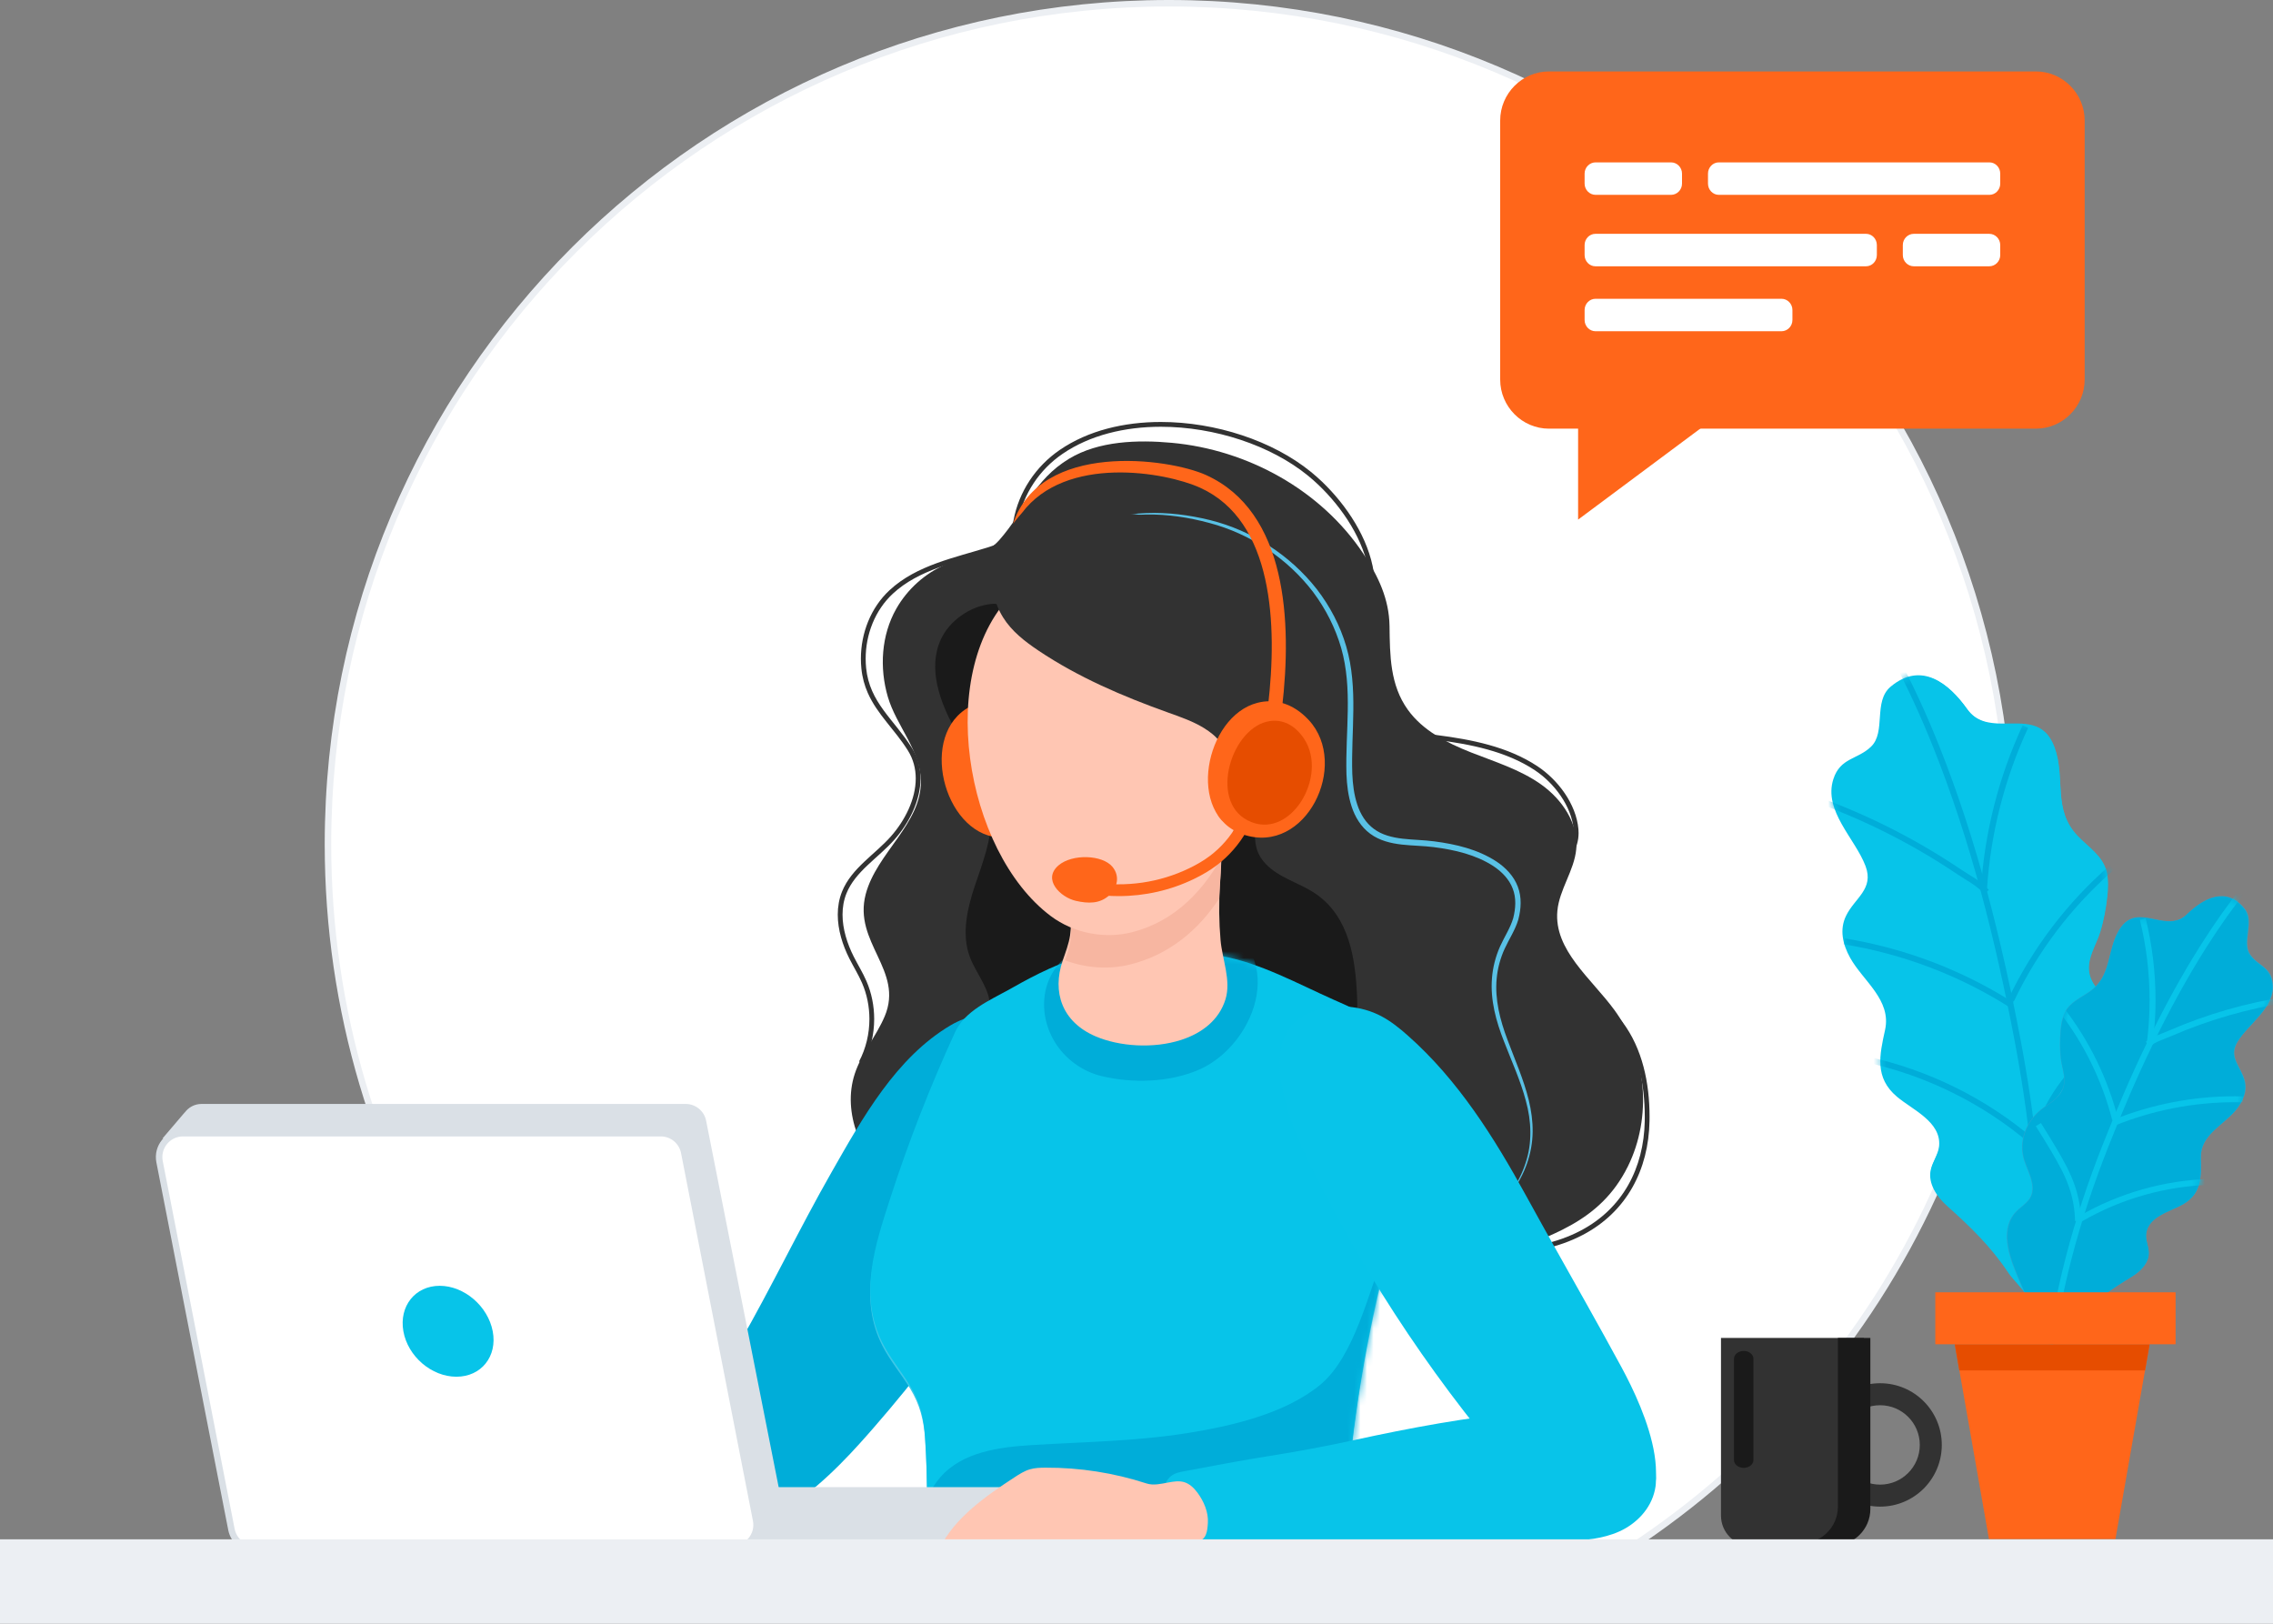 <?xml version="1.0" encoding="UTF-8"?>
<svg width="350px" height="250px" viewBox="0 0 350 250" version="1.1" xmlns="http://www.w3.org/2000/svg" xmlns:xlink="http://www.w3.org/1999/xlink">
    <rect x="0" y="0" width="350" height="250" fill="#808080" stroke="none"/>
    <!-- Generator: Sketch 60 (88103) - https://sketch.com -->
    <title>illustration_1</title>
    <desc>Created with Sketch.</desc>
    <defs>
        <path d="M33.609,1.012 C40.167,-0.654 47.486,0.063 54.068,1.229 C60.069,2.292 65.812,5.486 71.428,7.984 L72.102,8.28 C75.091,9.582 78.743,11.411 80.793,14.038 C85.256,19.752 84.33,28.288 82.395,36.684 L82.292,37.126 C81.084,42.271 79.529,47.167 78.644,50.909 C75.513,64.127 73.599,77.638 72.936,91.21 L72.869,92.58 C72.71,95.635 72.438,98.727 71.054,101.427 C70.948,101.634 70.836,101.836 70.719,102.031 L10.254,102.031 C9.989,101.717 9.757,101.363 9.563,100.963 C8.726,99.232 8.7,97.232 8.706,95.306 C8.725,88.628 8.902,81.938 8.446,75.269 C8.247,72.346 7.678,69.966 6.155,67.43 C4.787,65.156 3.05,63.119 1.854,60.737 C-1.836,53.389 0.734,45.789 3.077,38.538 C5.876,29.873 9.251,21.244 13.053,12.972 C14.572,9.668 18.335,8.082 21.505,6.322 L21.82,6.145 C25.545,4.03 29.443,2.071 33.609,1.012 Z" id="path-1"></path>
        <path d="M33.609,1.012 C40.167,-0.654 47.486,0.063 54.068,1.229 C60.069,2.292 65.812,5.486 71.428,7.984 L72.102,8.28 C75.091,9.582 78.743,11.411 80.793,14.038 C85.256,19.752 84.33,28.288 82.395,36.684 L82.292,37.126 C81.084,42.271 79.529,47.167 78.644,50.909 C75.513,64.127 73.599,77.638 72.936,91.21 L72.869,92.58 C72.71,95.635 72.438,98.727 71.054,101.427 C70.948,101.634 70.836,101.836 70.719,102.031 L10.254,102.031 C9.989,101.717 9.757,101.363 9.563,100.963 C8.726,99.232 8.7,97.232 8.706,95.306 C8.725,88.628 8.902,81.938 8.446,75.269 C8.247,72.346 7.678,69.966 6.155,67.43 C4.787,65.156 3.05,63.119 1.854,60.737 C-1.836,53.389 0.734,45.789 3.077,38.538 C5.876,29.873 9.251,21.244 13.053,12.972 C14.572,9.668 18.335,8.082 21.505,6.322 L21.82,6.145 C25.545,4.03 29.443,2.071 33.609,1.012 Z" id="path-3"></path>
        <path d="M26.384,7.525 C24.335,7.514 22.346,7.254 20.942,5.273 C18.186,1.386 13.981,-2.104 9.265,1.849 C6.544,4.129 8.589,8.819 6.248,11.075 C4.179,13.072 1.546,12.741 0.486,16.053 C-1.071,20.925 3.838,25.193 5.414,29.406 C6.736,32.941 3.762,34.288 2.427,37.042 C1.397,39.167 1.926,41.44 3.049,43.472 C5.028,47.051 9.416,49.934 8.399,54.571 C7.552,58.439 6.762,61.886 10.228,64.82 C12.603,66.829 17.009,68.662 16.674,72.382 C16.554,73.699 15.631,74.82 15.377,76.119 C14.975,78.172 16.325,80.172 17.895,81.582 C21.464,84.789 24.598,87.815 27.27,91.851 C28.412,93.576 32.986,97.47 31.157,99.828 C34.48,95.541 37.99,91.385 41.009,86.881 C43.491,83.174 47.235,77.754 44.687,73.191 C43.894,71.771 42.421,70.712 42.016,69.141 C41.288,66.306 44.115,63.677 45.168,61.264 C46.818,57.475 45.607,53.075 42.7,50.231 C41.324,48.886 39.83,47.406 39.627,45.506 C39.407,43.433 40.728,41.499 41.326,39.585 C41.879,37.822 42.221,35.947 42.424,34.114 C42.566,32.82 42.622,31.497 42.313,30.231 C41.724,27.826 39.526,26.488 37.897,24.78 C34.021,20.716 36.059,15.938 34.366,11.213 C33.012,7.435 30.243,7.476 27.421,7.517 C27.075,7.522 26.728,7.527 26.384,7.525" id="path-5"></path>
        <path d="M26.384,7.525 C24.335,7.514 22.346,7.254 20.942,5.273 C18.186,1.386 13.981,-2.104 9.265,1.849 C6.544,4.129 8.589,8.819 6.248,11.075 C4.179,13.072 1.546,12.741 0.486,16.053 C-1.071,20.925 3.838,25.193 5.414,29.406 C6.736,32.941 3.762,34.288 2.427,37.042 C1.397,39.167 1.926,41.44 3.049,43.472 C5.028,47.051 9.416,49.934 8.399,54.571 C7.552,58.439 6.762,61.886 10.228,64.82 C12.603,66.829 17.009,68.662 16.674,72.382 C16.554,73.699 15.631,74.82 15.377,76.119 C14.975,78.172 16.325,80.172 17.895,81.582 C21.464,84.789 24.598,87.815 27.27,91.851 C28.412,93.576 32.986,97.47 31.157,99.828 C34.48,95.541 37.99,91.385 41.009,86.881 C43.491,83.174 47.235,77.754 44.687,73.191 C43.894,71.771 42.421,70.712 42.016,69.141 C41.288,66.306 44.115,63.677 45.168,61.264 C46.818,57.475 45.607,53.075 42.7,50.231 C41.324,48.886 39.83,47.406 39.627,45.506 C39.407,43.433 40.728,41.499 41.326,39.585 C41.879,37.822 42.221,35.947 42.424,34.114 C42.566,32.82 42.622,31.497 42.313,30.231 C41.724,27.826 39.526,26.488 37.897,24.78 C34.021,20.716 36.059,15.938 34.366,11.213 C33.012,7.435 30.243,7.476 27.421,7.517 C27.075,7.522 26.728,7.527 26.384,7.525" id="path-7"></path>
        <path d="M26.384,7.525 C24.335,7.514 22.346,7.254 20.942,5.273 C18.186,1.386 13.981,-2.104 9.265,1.849 C6.544,4.129 8.589,8.819 6.248,11.075 C4.179,13.072 1.546,12.741 0.486,16.053 C-1.071,20.925 3.838,25.193 5.414,29.406 C6.736,32.941 3.762,34.288 2.427,37.042 C1.397,39.167 1.926,41.44 3.049,43.472 C5.028,47.051 9.416,49.934 8.399,54.571 C7.552,58.439 6.762,61.886 10.228,64.82 C12.603,66.829 17.009,68.662 16.674,72.382 C16.554,73.699 15.631,74.82 15.377,76.119 C14.975,78.172 16.325,80.172 17.895,81.582 C21.464,84.789 24.598,87.815 27.27,91.851 C28.412,93.576 32.986,97.47 31.157,99.828 C34.48,95.541 37.99,91.385 41.009,86.881 C43.491,83.174 47.235,77.754 44.687,73.191 C43.894,71.771 42.421,70.712 42.016,69.141 C41.288,66.306 44.115,63.677 45.168,61.264 C46.818,57.475 45.607,53.075 42.7,50.231 C41.324,48.886 39.83,47.406 39.627,45.506 C39.407,43.433 40.728,41.499 41.326,39.585 C41.879,37.822 42.221,35.947 42.424,34.114 C42.566,32.82 42.622,31.497 42.313,30.231 C41.724,27.826 39.526,26.488 37.897,24.78 C34.021,20.716 36.059,15.938 34.366,11.213 C33.012,7.435 30.243,7.476 27.421,7.517 C27.075,7.522 26.728,7.527 26.384,7.525" id="path-9"></path>
        <path d="M26.384,7.525 C24.335,7.514 22.346,7.254 20.942,5.273 C18.186,1.386 13.981,-2.104 9.265,1.849 C6.544,4.129 8.589,8.819 6.248,11.075 C4.179,13.072 1.546,12.741 0.486,16.053 C-1.071,20.925 3.838,25.193 5.414,29.406 C6.736,32.941 3.762,34.288 2.427,37.042 C1.397,39.167 1.926,41.44 3.049,43.472 C5.028,47.051 9.416,49.934 8.399,54.571 C7.552,58.439 6.762,61.886 10.228,64.82 C12.603,66.829 17.009,68.662 16.674,72.382 C16.554,73.699 15.631,74.82 15.377,76.119 C14.975,78.172 16.325,80.172 17.895,81.582 C21.464,84.789 24.598,87.815 27.27,91.851 C28.412,93.576 32.986,97.47 31.157,99.828 C34.48,95.541 37.99,91.385 41.009,86.881 C43.491,83.174 47.235,77.754 44.687,73.191 C43.894,71.771 42.421,70.712 42.016,69.141 C41.288,66.306 44.115,63.677 45.168,61.264 C46.818,57.475 45.607,53.075 42.7,50.231 C41.324,48.886 39.83,47.406 39.627,45.506 C39.407,43.433 40.728,41.499 41.326,39.585 C41.879,37.822 42.221,35.947 42.424,34.114 C42.566,32.82 42.622,31.497 42.313,30.231 C41.724,27.826 39.526,26.488 37.897,24.78 C34.021,20.716 36.059,15.938 34.366,11.213 C33.012,7.435 30.243,7.476 27.421,7.517 C27.075,7.522 26.728,7.527 26.384,7.525" id="path-11"></path>
        <path d="M26.384,7.525 C24.335,7.514 22.346,7.254 20.942,5.273 C18.186,1.386 13.981,-2.104 9.265,1.849 C6.544,4.129 8.589,8.819 6.248,11.075 C4.179,13.072 1.546,12.741 0.486,16.053 C-1.071,20.925 3.838,25.193 5.414,29.406 C6.736,32.941 3.762,34.288 2.427,37.042 C1.397,39.167 1.926,41.44 3.049,43.472 C5.028,47.051 9.416,49.934 8.399,54.571 C7.552,58.439 6.762,61.886 10.228,64.82 C12.603,66.829 17.009,68.662 16.674,72.382 C16.554,73.699 15.631,74.82 15.377,76.119 C14.975,78.172 16.325,80.172 17.895,81.582 C21.464,84.789 24.598,87.815 27.27,91.851 C28.412,93.576 32.986,97.47 31.157,99.828 C34.48,95.541 37.99,91.385 41.009,86.881 C43.491,83.174 47.235,77.754 44.687,73.191 C43.894,71.771 42.421,70.712 42.016,69.141 C41.288,66.306 44.115,63.677 45.168,61.264 C46.818,57.475 45.607,53.075 42.7,50.231 C41.324,48.886 39.83,47.406 39.627,45.506 C39.407,43.433 40.728,41.499 41.326,39.585 C41.879,37.822 42.221,35.947 42.424,34.114 C42.566,32.82 42.622,31.497 42.313,30.231 C41.724,27.826 39.526,26.488 37.897,24.78 C34.021,20.716 36.059,15.938 34.366,11.213 C33.012,7.435 30.243,7.476 27.421,7.517 C27.075,7.522 26.728,7.527 26.384,7.525" id="path-13"></path>
        <path d="M26.384,7.525 C24.335,7.514 22.346,7.254 20.942,5.273 C18.186,1.386 13.981,-2.104 9.265,1.849 C6.544,4.129 8.589,8.819 6.248,11.075 C4.179,13.072 1.546,12.741 0.486,16.053 C-1.071,20.925 3.838,25.193 5.414,29.406 C6.736,32.941 3.762,34.288 2.427,37.042 C1.397,39.167 1.926,41.44 3.049,43.472 C5.028,47.051 9.416,49.934 8.399,54.571 C7.552,58.439 6.762,61.886 10.228,64.82 C12.603,66.829 17.009,68.662 16.674,72.382 C16.554,73.699 15.631,74.82 15.377,76.119 C14.975,78.172 16.325,80.172 17.895,81.582 C21.464,84.789 24.598,87.815 27.27,91.851 C28.412,93.576 32.986,97.47 31.157,99.828 C34.48,95.541 37.99,91.385 41.009,86.881 C43.491,83.174 47.235,77.754 44.687,73.191 C43.894,71.771 42.421,70.712 42.016,69.141 C41.288,66.306 44.115,63.677 45.168,61.264 C46.818,57.475 45.607,53.075 42.7,50.231 C41.324,48.886 39.83,47.406 39.627,45.506 C39.407,43.433 40.728,41.499 41.326,39.585 C41.879,37.822 42.221,35.947 42.424,34.114 C42.566,32.82 42.622,31.497 42.313,30.231 C41.724,27.826 39.526,26.488 37.897,24.78 C34.021,20.716 36.059,15.938 34.366,11.213 C33.012,7.435 30.243,7.476 27.421,7.517 C27.075,7.522 26.728,7.527 26.384,7.525" id="path-15"></path>
        <path d="M20.942,5.273 C18.186,1.386 13.981,-2.104 9.265,1.849 C6.544,4.129 8.589,8.819 6.248,11.075 C4.179,13.072 1.546,12.741 0.486,16.053 C-1.071,20.925 3.838,25.193 5.414,29.406 C6.736,32.941 3.762,34.288 2.427,37.042 C1.397,39.167 1.926,41.44 3.049,43.472 C5.028,47.051 9.416,49.934 8.399,54.571 C7.552,58.439 6.762,61.886 10.228,64.82 C12.603,66.829 17.009,68.662 16.674,72.382 C16.554,73.699 15.631,74.82 15.377,76.119 C14.975,78.172 16.325,80.172 17.895,81.582 C21.464,84.789 24.598,87.815 27.27,91.851 C28.412,93.576 32.986,97.47 31.157,99.828 C34.48,95.541 37.99,91.385 41.009,86.881 C43.491,83.174 47.235,77.754 44.687,73.191 C43.894,71.771 42.421,70.712 42.016,69.141 C41.288,66.306 44.115,63.677 45.168,61.264 C46.818,57.475 45.607,53.075 42.7,50.231 C41.324,48.886 39.83,47.406 39.627,45.506 C39.407,43.433 40.728,41.499 41.326,39.585 C41.879,37.822 42.221,35.947 42.424,34.114 C42.566,32.82 42.622,31.497 42.313,30.231 C41.724,27.826 39.526,26.488 37.897,24.78 C34.021,20.716 36.059,15.938 34.366,11.213 C33.012,7.435 30.243,7.476 27.421,7.517 C27.075,7.522 26.728,7.527 26.384,7.525 C24.335,7.514 22.346,7.254 20.942,5.273 Z" id="path-17"></path>
        <path d="M23.497,3.746 C24.966,4.015 26.428,4.097 27.707,2.855 C30.219,0.414 33.716,-1.543 36.545,1.964 C38.176,3.986 36.062,7.106 37.424,9.06 C38.63,10.786 40.561,10.905 40.86,13.448 C41.3,17.19 37.192,19.615 35.479,22.451 C34.043,24.832 35.986,26.213 36.56,28.39 C37.003,30.069 36.308,31.645 35.223,32.962 C33.309,35.288 29.766,36.777 29.851,40.274 C29.923,43.193 30.009,45.799 27.121,47.45 C25.142,48.584 21.732,49.31 21.456,52.051 C21.359,53.02 21.866,53.96 21.866,54.935 C21.87,56.476 20.625,57.741 19.307,58.549 C16.306,60.387 13.642,62.152 11.167,64.712 C10.11,65.805 6.295,68.004 7.277,69.962 C5.494,66.403 3.556,62.914 2.019,59.24 C0.754,56.216 -1.173,51.782 1.283,48.82 C2.048,47.901 3.251,47.334 3.756,46.253 C4.672,44.298 3.012,42.007 2.594,40.116 C1.936,37.146 3.414,34.124 5.891,32.46 C7.064,31.672 8.338,30.804 8.746,29.455 C9.191,27.984 8.514,26.402 8.351,24.934 C8.2,23.582 8.215,22.176 8.323,20.822 C8.4,19.866 8.546,18.9 8.943,18.024 C9.697,16.362 11.456,15.691 12.859,14.676 C16.198,12.261 15.402,8.521 17.27,5.329 C18.946,2.465 21.232,3.328 23.497,3.746" id="path-19"></path>
        <path d="M23.497,3.746 C24.966,4.015 26.428,4.097 27.707,2.855 C30.219,0.414 33.716,-1.543 36.545,1.964 C38.176,3.986 36.062,7.106 37.424,9.06 C38.63,10.786 40.561,10.905 40.86,13.448 C41.3,17.19 37.192,19.615 35.479,22.451 C34.043,24.832 35.986,26.213 36.56,28.39 C37.003,30.069 36.308,31.645 35.223,32.962 C33.309,35.288 29.766,36.777 29.851,40.274 C29.923,43.193 30.009,45.799 27.121,47.45 C25.142,48.584 21.732,49.31 21.456,52.051 C21.359,53.02 21.866,53.96 21.866,54.935 C21.87,56.476 20.625,57.741 19.307,58.549 C16.306,60.387 13.642,62.152 11.167,64.712 C10.11,65.805 6.295,68.004 7.277,69.962 C5.494,66.403 3.556,62.914 2.019,59.24 C0.754,56.216 -1.173,51.782 1.283,48.82 C2.048,47.901 3.251,47.334 3.756,46.253 C4.672,44.298 3.012,42.007 2.594,40.116 C1.936,37.146 3.414,34.124 5.891,32.46 C7.064,31.672 8.338,30.804 8.746,29.455 C9.191,27.984 8.514,26.402 8.351,24.934 C8.2,23.582 8.215,22.176 8.323,20.822 C8.4,19.866 8.546,18.9 8.943,18.024 C9.697,16.362 11.456,15.691 12.859,14.676 C16.198,12.261 15.402,8.521 17.27,5.329 C18.946,2.465 21.232,3.328 23.497,3.746" id="path-21"></path>
        <path d="M23.497,3.746 C24.966,4.015 26.428,4.097 27.707,2.855 C30.219,0.414 33.716,-1.543 36.545,1.964 C38.176,3.986 36.062,7.106 37.424,9.06 C38.63,10.786 40.561,10.905 40.86,13.448 C41.3,17.19 37.192,19.615 35.479,22.451 C34.043,24.832 35.986,26.213 36.56,28.39 C37.003,30.069 36.308,31.645 35.223,32.962 C33.309,35.288 29.766,36.777 29.851,40.274 C29.923,43.193 30.009,45.799 27.121,47.45 C25.142,48.584 21.732,49.31 21.456,52.051 C21.359,53.02 21.866,53.96 21.866,54.935 C21.87,56.476 20.625,57.741 19.307,58.549 C16.306,60.387 13.642,62.152 11.167,64.712 C10.11,65.805 6.295,68.004 7.277,69.962 C5.494,66.403 3.556,62.914 2.019,59.24 C0.754,56.216 -1.173,51.782 1.283,48.82 C2.048,47.901 3.251,47.334 3.756,46.253 C4.672,44.298 3.012,42.007 2.594,40.116 C1.936,37.146 3.414,34.124 5.891,32.46 C7.064,31.672 8.338,30.804 8.746,29.455 C9.191,27.984 8.514,26.402 8.351,24.934 C8.2,23.582 8.215,22.176 8.323,20.822 C8.4,19.866 8.546,18.9 8.943,18.024 C9.697,16.362 11.456,15.691 12.859,14.676 C16.198,12.261 15.402,8.521 17.27,5.329 C18.946,2.465 21.232,3.328 23.497,3.746" id="path-23"></path>
        <path d="M23.497,3.746 C24.966,4.015 26.428,4.097 27.707,2.855 C30.219,0.414 33.716,-1.543 36.545,1.964 C38.176,3.986 36.062,7.106 37.424,9.06 C38.63,10.786 40.561,10.905 40.86,13.448 C41.3,17.19 37.192,19.615 35.479,22.451 C34.043,24.832 35.986,26.213 36.56,28.39 C37.003,30.069 36.308,31.645 35.223,32.962 C33.309,35.288 29.766,36.777 29.851,40.274 C29.923,43.193 30.009,45.799 27.121,47.45 C25.142,48.584 21.732,49.31 21.456,52.051 C21.359,53.02 21.866,53.96 21.866,54.935 C21.87,56.476 20.625,57.741 19.307,58.549 C16.306,60.387 13.642,62.152 11.167,64.712 C10.11,65.805 6.295,68.004 7.277,69.962 C5.494,66.403 3.556,62.914 2.019,59.24 C0.754,56.216 -1.173,51.782 1.283,48.82 C2.048,47.901 3.251,47.334 3.756,46.253 C4.672,44.298 3.012,42.007 2.594,40.116 C1.936,37.146 3.414,34.124 5.891,32.46 C7.064,31.672 8.338,30.804 8.746,29.455 C9.191,27.984 8.514,26.402 8.351,24.934 C8.2,23.582 8.215,22.176 8.323,20.822 C8.4,19.866 8.546,18.9 8.943,18.024 C9.697,16.362 11.456,15.691 12.859,14.676 C16.198,12.261 15.402,8.521 17.27,5.329 C18.946,2.465 21.232,3.328 23.497,3.746" id="path-25"></path>
        <path d="M23.497,3.746 C24.966,4.015 26.428,4.097 27.707,2.855 C30.219,0.414 33.716,-1.543 36.545,1.964 C38.176,3.986 36.062,7.106 37.424,9.06 C38.63,10.786 40.561,10.905 40.86,13.448 C41.3,17.19 37.192,19.615 35.479,22.451 C34.043,24.832 35.986,26.213 36.56,28.39 C37.003,30.069 36.308,31.645 35.223,32.962 C33.309,35.288 29.766,36.777 29.851,40.274 C29.923,43.193 30.009,45.799 27.121,47.45 C25.142,48.584 21.732,49.31 21.456,52.051 C21.359,53.02 21.866,53.96 21.866,54.935 C21.87,56.476 20.625,57.741 19.307,58.549 C16.306,60.387 13.642,62.152 11.167,64.712 C10.11,65.805 6.295,68.004 7.277,69.962 C5.494,66.403 3.556,62.914 2.019,59.24 C0.754,56.216 -1.173,51.782 1.283,48.82 C2.048,47.901 3.251,47.334 3.756,46.253 C4.672,44.298 3.012,42.007 2.594,40.116 C1.936,37.146 3.414,34.124 5.891,32.46 C7.064,31.672 8.338,30.804 8.746,29.455 C9.191,27.984 8.514,26.402 8.351,24.934 C8.2,23.582 8.215,22.176 8.323,20.822 C8.4,19.866 8.546,18.9 8.943,18.024 C9.697,16.362 11.456,15.691 12.859,14.676 C16.198,12.261 15.402,8.521 17.27,5.329 C18.946,2.465 21.232,3.328 23.497,3.746" id="path-27"></path>
        <path d="M23.497,3.746 C24.966,4.015 26.428,4.097 27.707,2.855 C30.219,0.414 33.716,-1.543 36.545,1.964 C38.176,3.986 36.062,7.106 37.424,9.06 C38.63,10.786 40.561,10.905 40.86,13.448 C41.3,17.19 37.192,19.615 35.479,22.451 C34.043,24.832 35.986,26.213 36.56,28.39 C37.003,30.069 36.308,31.645 35.223,32.962 C33.309,35.288 29.766,36.777 29.851,40.274 C29.923,43.193 30.009,45.799 27.121,47.45 C25.142,48.584 21.732,49.31 21.456,52.051 C21.359,53.02 21.866,53.96 21.866,54.935 C21.87,56.476 20.625,57.741 19.307,58.549 C16.306,60.387 13.642,62.152 11.167,64.712 C10.11,65.805 6.295,68.004 7.277,69.962 C5.494,66.403 3.556,62.914 2.019,59.24 C0.754,56.216 -1.173,51.782 1.283,48.82 C2.048,47.901 3.251,47.334 3.756,46.253 C4.672,44.298 3.012,42.007 2.594,40.116 C1.936,37.146 3.414,34.124 5.891,32.46 C7.064,31.672 8.338,30.804 8.746,29.455 C9.191,27.984 8.514,26.402 8.351,24.934 C8.2,23.582 8.215,22.176 8.323,20.822 C8.4,19.866 8.546,18.9 8.943,18.024 C9.697,16.362 11.456,15.691 12.859,14.676 C16.198,12.261 15.402,8.521 17.27,5.329 C18.946,2.465 21.232,3.328 23.497,3.746" id="path-29"></path>
        <path d="M23.497,3.746 C24.966,4.015 26.428,4.097 27.707,2.855 C30.219,0.414 33.716,-1.543 36.545,1.964 C38.176,3.986 36.062,7.106 37.424,9.06 C38.63,10.786 40.561,10.905 40.86,13.448 C41.3,17.19 37.192,19.615 35.479,22.451 C34.043,24.832 35.986,26.213 36.56,28.39 C37.003,30.069 36.308,31.645 35.223,32.962 C33.309,35.288 29.766,36.777 29.851,40.274 C29.923,43.193 30.009,45.799 27.121,47.45 C25.142,48.584 21.732,49.31 21.456,52.051 C21.359,53.02 21.866,53.96 21.866,54.935 C21.87,56.476 20.625,57.741 19.307,58.549 C16.306,60.387 13.642,62.152 11.167,64.712 C10.11,65.805 6.295,68.004 7.277,69.962 C5.494,66.403 3.556,62.914 2.019,59.24 C0.754,56.216 -1.173,51.782 1.283,48.82 C2.048,47.901 3.251,47.334 3.756,46.253 C4.672,44.298 3.012,42.007 2.594,40.116 C1.936,37.146 3.414,34.124 5.891,32.46 C7.064,31.672 8.338,30.804 8.746,29.455 C9.191,27.984 8.514,26.402 8.351,24.934 C8.2,23.582 8.215,22.176 8.323,20.822 C8.4,19.866 8.546,18.9 8.943,18.024 C9.697,16.362 11.456,15.691 12.859,14.676 C16.198,12.261 15.402,8.521 17.27,5.329 C18.946,2.465 21.232,3.328 23.497,3.746" id="path-31"></path>
    </defs>
    <g id="Page-1" stroke="none" stroke-width="1" fill="none" fill-rule="evenodd">
        <g id="illustration_1">
            <path d="M125.488,247.502 L234.512,247.502 C279.864,226.426 309.5,180.901 309.5,130 C309.5,58.479 251.52,0.5 180,0.5 C108.479,0.5 50.5,58.479 50.5,130 C50.5,180.901 80.136,226.426 125.488,247.502 Z" id="Combined-Shape" stroke="#ECEFF3" fill="#FFFFFF" fill-rule="nonzero"></path>
            <path d="M229.068,194.015 C220.521,197.051 210.214,196.74 202.436,191.735 C194.791,186.815 187.827,183.261 178.422,183.433 C170.017,183.589 163.068,188.146 154.928,189.116 C148.472,189.886 141.913,187.061 137.234,182.532 C132.667,178.112 129.634,171.37 131.62,165.323 C132.66,162.156 134.932,159.545 136.229,156.476 C139.22,149.396 131.344,145.126 133.303,137.674 C134.969,131.336 141.9,126.816 141.796,120.262 C141.721,115.464 138.019,111.747 136.716,107.308 C135.401,102.831 135.691,97.815 138.011,93.724 C139.715,90.719 142.454,88.258 145.627,86.902 C148.477,85.683 151.661,85.661 153.864,83.162 C157.791,78.709 159.232,73.883 164.62,70.628 C169.182,67.872 175.206,67.696 180.44,68.178 C192.068,69.247 203.355,75.406 209.906,85.214 C212.226,88.691 213.902,92.248 213.961,96.379 C214.023,100.895 214.023,105.438 216.781,109.278 C219.097,112.501 222.814,114.388 226.498,115.841 C230.184,117.296 234.047,118.474 237.283,120.765 C240.519,123.058 243.088,126.795 242.71,130.753 C242.395,134.062 240.111,136.939 239.806,140.252 C239.253,146.273 245.035,150.647 248.601,155.524 C253.591,162.351 254.417,172.007 250.661,179.589 C246.337,188.318 238.478,190.287 230.247,193.573 C229.857,193.726 229.464,193.874 229.068,194.015" id="Fill-2" fill="#323232" fill-rule="nonzero"></path>
            <path d="M167,81.535 C169.861,79.88 173.185,79.121 176.488,78.991 C179.803,78.865 183.124,79.288 186.343,80.081 C192.797,81.69 198.677,85.495 202.777,90.728 C204.803,93.36 206.371,96.353 207.301,99.547 C208.236,102.75 208.427,106.1 208.388,109.377 C208.356,112.661 208.119,115.928 208.229,119.158 C208.298,120.763 208.498,122.365 208.991,123.861 C209.476,125.351 210.316,126.727 211.56,127.625 C212.786,128.548 214.364,128.936 215.957,129.127 C217.555,129.313 219.224,129.323 220.891,129.545 C224.187,129.983 227.54,130.759 230.412,132.633 C231.823,133.566 233.093,134.866 233.711,136.51 C234.349,138.152 234.221,139.946 233.793,141.584 C233.296,143.239 232.348,144.627 231.689,146.075 C231.028,147.523 230.604,149.084 230.46,150.67 C230.156,153.867 230.983,157.07 232.131,160.102 C233.257,163.157 234.613,166.169 235.402,169.379 C235.789,170.982 236.024,172.63 235.998,174.285 C235.977,175.938 235.673,177.583 235.13,179.137 C234.045,182.25 232.001,185.011 229.355,186.969 C231.954,184.95 233.914,182.158 234.911,179.064 C235.955,175.967 235.815,172.606 234.954,169.49 C234.127,166.348 232.751,163.371 231.573,160.307 C230.376,157.264 229.461,153.971 229.736,150.609 C229.865,148.939 230.288,147.292 230.966,145.753 C231.655,144.222 232.576,142.856 233.011,141.356 C233.393,139.844 233.494,138.235 232.927,136.804 C232.381,135.371 231.252,134.204 229.934,133.339 C227.256,131.601 223.987,130.839 220.781,130.43 C219.172,130.223 217.531,130.221 215.848,130.035 C214.189,129.842 212.43,129.441 210.998,128.374 C209.56,127.328 208.628,125.752 208.115,124.145 C207.59,122.526 207.394,120.85 207.329,119.192 C207.232,115.886 207.486,112.619 207.531,109.367 C207.583,106.122 207.407,102.866 206.517,99.766 C205.619,96.675 204.138,93.754 202.2,91.161 C198.274,86.007 192.557,82.196 186.227,80.521 C183.066,79.664 179.782,79.169 176.495,79.218 C173.218,79.273 169.899,79.947 167,81.535" id="Fill-3" fill="#59C1E5" fill-rule="nonzero"></path>
            <path d="M208.967,153.51 C209.271,160.841 207.55,166.348 200.76,169.973 C195.351,172.86 188.875,173.808 182.906,173.953 C172.895,174.197 161.741,171.648 154.253,164.706 C152.894,163.447 151.59,161.901 151.492,160.064 C151.402,158.393 152.333,156.818 152.415,155.148 C152.554,152.33 150.334,149.995 149.342,147.35 C148.032,143.855 148.922,139.953 150.099,136.412 C151.277,132.871 152.75,129.296 152.573,125.574 C152.344,120.744 149.405,116.529 147.052,112.29 C144.699,108.051 142.847,102.893 144.857,98.486 C146.182,95.581 149.343,93.348 152.571,92.995 C155.983,92.621 159.048,96.469 161.233,98.589 C164.173,101.442 167.449,103.957 170.974,106.069 C175.848,108.989 181.199,111.143 185.784,114.49 C188.559,116.514 191.535,119.294 192.859,122.519 C194.352,126.153 191.739,129.672 194.898,133.014 C196.937,135.173 200.069,135.906 202.533,137.573 C207.81,141.143 208.725,147.722 208.967,153.51" id="Fill-4" fill="#1A1A1A" fill-rule="nonzero"></path>
            <path d="M152.867,195.51 C159.839,184.735 164.178,171.511 158.12,159.344 C157.505,158.112 156.767,156.767 155.463,156.333 C152.658,155.396 148.853,156.403 146.414,157.837 C137.954,162.816 132.777,172.182 128.024,180.516 C123.086,189.174 118.798,198.187 113.835,206.832 C111.826,210.334 109.796,213.883 108.718,217.774 C107.774,221.185 107.67,225.089 108.958,228.426 C114.529,242.85 129.846,225.181 134.508,219.843 C141.16,212.226 147.373,204.004 152.867,195.51" id="Fill-5" fill="#00ADD9" fill-rule="nonzero"></path>
            <path d="M167.609,147.942 C174.167,146.29 181.486,147.001 188.068,148.157 C194.309,149.253 200.271,152.635 206.102,155.149 C209.091,156.44 212.743,158.254 214.793,160.858 C219.334,166.624 218.296,175.286 216.292,183.752 C215.084,188.855 213.529,193.709 212.644,197.42 C209.513,210.527 207.599,223.924 206.936,237.382 C206.767,240.841 206.645,244.436 205.054,247.513 C204.968,247.679 204.878,247.842 204.786,248.001 L144.162,248.001 C143.935,247.718 143.734,247.404 143.563,247.053 C142.726,245.337 142.7,243.353 142.706,241.444 C142.725,234.821 142.902,228.188 142.446,221.575 C142.247,218.676 141.678,216.316 140.155,213.802 C138.787,211.547 137.05,209.527 135.854,207.165 C132.298,200.144 134.556,192.891 136.821,185.939 L137.077,185.153 C139.876,176.56 143.251,168.004 147.053,159.801 C148.622,156.416 152.588,154.85 155.82,153.032 C159.545,150.935 163.443,148.992 167.609,147.942 Z" id="Combined-Shape" fill="#3DC8E8" fill-rule="nonzero"></path>
            <g id="Group-10" transform="translate(134, 145.969)">
                <g id="Path" fill="#07C4E9" fill-rule="nonzero">
                    <path d="M33.609,1.012 C40.167,-0.654 47.486,0.063 54.068,1.229 C60.069,2.292 65.812,5.486 71.428,7.984 L72.102,8.28 C75.091,9.582 78.743,11.411 80.793,14.038 C85.256,19.752 84.33,28.288 82.395,36.684 L82.292,37.126 C81.084,42.271 79.529,47.167 78.644,50.909 C75.513,64.127 73.599,77.638 72.936,91.21 L72.869,92.58 C72.71,95.635 72.438,98.727 71.054,101.427 C70.948,101.634 70.836,101.836 70.719,102.031 L10.254,102.031 C9.989,101.717 9.757,101.363 9.563,100.963 C8.726,99.232 8.7,97.232 8.706,95.306 C8.725,88.628 8.902,81.938 8.446,75.269 C8.247,72.346 7.678,69.966 6.155,67.43 C4.787,65.156 3.05,63.119 1.854,60.737 C-1.836,53.389 0.734,45.789 3.077,38.538 C5.876,29.873 9.251,21.244 13.053,12.972 C14.572,9.668 18.335,8.082 21.505,6.322 L21.82,6.145 C25.545,4.03 29.443,2.071 33.609,1.012 Z" id="path-1"></path>
                </g>
                <g id="Fill-7-Clipped">
                    <mask id="mask-2" fill="white">
                        <use xlink:href="#path-1"></use>
                    </mask>
                    <g id="path-1"></g>
                    <path d="M57.598,12.342 C60.101,8.098 60.669,2.795 57.39,-1.295 C55.892,-3.165 53.242,-3.375 50.973,-3.417 C46.512,-3.501 42.04,-3.022 37.694,-1.998 C33.553,-1.021 29.329,0.634 27.535,4.85 C26.202,7.983 26.668,11.606 28.424,14.471 C30.019,17.075 32.664,19.002 35.616,19.71 C40.383,20.853 45.963,20.7 50.51,18.774 C53.359,17.57 55.916,15.196 57.598,12.342" id="Fill-7" fill="#00ADD9" fill-rule="nonzero" mask="url(#mask-2)"></path>
                </g>
                <g id="Fill-9-Clipped">
                    <mask id="mask-4" fill="white">
                        <use xlink:href="#path-3"></use>
                    </mask>
                    <g id="path-1"></g>
                    <path d="M85.987,76.305 C85.954,69.762 85.921,63.216 85.888,56.671 C85.877,54.392 87.343,40.523 83.827,40.68 C83.449,40.697 83.101,40.893 82.792,41.118 C81.044,42.378 80.144,44.49 79.328,46.495 C76.765,52.783 74.613,62.848 69.279,67.249 C63.858,71.724 55.521,73.609 48.784,74.684 C40.915,75.938 32.918,76.031 24.967,76.518 C19.824,76.833 14.149,77.58 10.771,81.503 C8.358,84.303 7.13,88.503 5.841,91.923 C4.715,94.914 3.818,98.467 6.104,101.176 C7.079,102.331 8.432,103.091 9.793,103.737 C14.755,106.096 20.179,107.284 25.589,108.198 C40.732,110.753 56.166,111.283 71.501,110.546 C74.778,110.388 78.335,110.06 80.754,107.822 C82.553,106.158 83.401,103.706 84.004,101.321 C86.059,93.191 86.029,84.694 85.987,76.305" id="Fill-9" fill="#00ADD9" fill-rule="nonzero" mask="url(#mask-4)"></path>
                </g>
            </g>
            <path d="M147.43,110.241 C141.625,116.235 146.89,130.88 156.148,128.761 C166.095,126.483 164.599,110.926 155.604,108.372 C152.096,107.376 149.298,108.312 147.43,110.241" id="Fill-11" fill="#FF661A"></path>
            <path d="M226.406,192.657 C227.98,192.858 229.578,192.969 231.177,192.969 C235.529,192.969 239.883,192.15 243.745,190.121 C247.109,188.353 249.644,185.837 251.347,182.835 C253.05,179.832 253.925,176.345 253.994,172.626 C253.998,172.394 254,172.161 254,171.929 C254,169.356 253.732,166.74 253.072,164.249 C252.415,161.759 251.365,159.391 249.806,157.32 C248.033,154.969 245.692,153.099 243.546,151.157 C242.474,150.187 241.45,149.199 240.565,148.13 C239.681,147.062 238.935,145.914 238.413,144.62 C237.908,143.367 237.636,141.936 237.636,140.504 C237.636,139.31 237.826,138.118 238.219,137.029 C238.614,135.938 239.211,134.952 240.028,134.159 C240.859,133.352 241.616,132.49 242.17,131.519 C242.725,130.549 243.074,129.465 243.074,128.249 C243.074,128.059 243.065,127.865 243.049,127.669 C242.874,125.707 242.079,123.806 240.941,122.136 C239.802,120.466 238.322,119.024 236.749,117.98 C232.174,114.944 226.534,113.853 221.263,113.178 C219.502,112.954 217.767,112.592 216.367,111.838 C215.665,111.461 215.048,110.989 214.539,110.386 C214.03,109.783 213.628,109.049 213.365,108.133 C213.079,107.134 212.961,106.096 212.904,105.035 C212.845,103.974 212.847,102.893 212.792,101.813 C212.555,97.255 212.223,92.691 211.543,88.162 C211.142,85.502 210.088,82.903 208.662,80.516 C207.237,78.128 205.44,75.952 203.544,74.139 C202.998,73.618 202.432,73.119 201.846,72.643 C198.914,70.257 195.251,68.342 191.266,67.019 C187.281,65.697 182.973,64.969 178.752,64.969 C173.083,64.969 167.563,66.282 163.201,69.263 C159.489,71.801 156.886,75.689 156.057,80.136 C155.925,80.849 155.778,81.411 155.598,81.857 C155.463,82.192 155.311,82.461 155.13,82.692 C154.858,83.036 154.519,83.301 154.04,83.548 C153.562,83.795 152.946,84.018 152.159,84.263 C149.606,85.06 146.86,85.745 144.228,86.71 C141.596,87.676 139.073,88.925 136.983,90.863 C134.07,93.568 132.563,97.489 132.562,101.413 C132.562,101.913 132.587,102.412 132.636,102.91 C132.775,104.321 133.127,105.555 133.618,106.673 C134.356,108.35 135.401,109.764 136.506,111.158 C137.612,112.553 138.779,113.93 139.787,115.534 C140.642,116.894 141.007,118.36 141.008,119.857 C141.008,121.444 140.593,123.064 139.905,124.595 C139.217,126.125 138.256,127.564 137.177,128.782 C135.957,130.163 134.455,131.377 133.066,132.697 C131.679,134.015 130.397,135.443 129.66,137.271 C129.199,138.413 129,139.615 129,140.82 C129,143.166 129.748,145.532 130.802,147.616 C131.448,148.889 132.19,150.081 132.737,151.338 C133.496,153.081 133.873,154.987 133.873,156.894 C133.873,159.162 133.339,161.43 132.283,163.429 L132.932,163.776 C134.047,161.663 134.608,159.278 134.608,156.894 C134.608,154.889 134.212,152.885 133.41,151.043 C132.833,149.72 132.081,148.516 131.457,147.281 C130.44,145.273 129.734,143.005 129.735,140.82 C129.735,139.694 129.92,138.592 130.341,137.549 C131.014,135.877 132.21,134.524 133.571,133.232 C134.931,131.94 136.45,130.715 137.727,129.273 C138.851,128.002 139.852,126.505 140.575,124.899 C141.297,123.291 141.742,121.573 141.742,119.857 C141.743,118.24 141.343,116.623 140.408,115.139 C139.016,112.927 137.369,111.175 136.025,109.314 C135.352,108.384 134.753,107.429 134.291,106.375 C133.828,105.321 133.499,104.169 133.367,102.837 C133.321,102.364 133.297,101.889 133.297,101.413 C133.297,97.676 134.737,93.951 137.482,91.406 C139.468,89.562 141.896,88.352 144.48,87.404 C147.063,86.456 149.796,85.773 152.377,84.968 C153.09,84.746 153.684,84.537 154.19,84.297 C154.569,84.117 154.9,83.917 155.188,83.679 C155.622,83.323 155.951,82.877 156.199,82.323 C156.449,81.767 156.624,81.104 156.78,80.272 C157.571,76.024 160.059,72.305 163.615,69.874 C167.817,66.999 173.194,65.707 178.752,65.707 C182.89,65.707 187.123,66.423 191.036,67.72 C194.948,69.018 198.536,70.898 201.385,73.217 C201.955,73.681 202.506,74.167 203.037,74.674 C204.889,76.444 206.645,78.573 208.032,80.895 C209.419,83.218 210.435,85.733 210.815,88.272 C211.49,92.764 211.822,97.304 212.057,101.851 C212.112,102.905 212.111,103.987 212.171,105.075 C212.23,106.164 212.351,107.259 212.658,108.337 C212.946,109.346 213.4,110.181 213.979,110.864 C214.844,111.889 215.978,112.565 217.22,113.026 C218.464,113.487 219.823,113.738 221.171,113.91 C226.409,114.576 231.939,115.667 236.345,118.594 C237.835,119.584 239.255,120.966 240.335,122.553 C241.417,124.141 242.158,125.931 242.316,127.734 C242.332,127.909 242.339,128.081 242.339,128.249 C242.338,129.321 242.036,130.268 241.533,131.152 C241.03,132.034 240.32,132.85 239.519,133.627 C238.61,134.509 237.956,135.597 237.528,136.776 C237.102,137.957 236.901,139.233 236.901,140.504 C236.901,142.029 237.19,143.55 237.734,144.897 C238.29,146.277 239.08,147.492 240.001,148.603 C241.382,150.27 243.054,151.711 244.695,153.164 C246.337,154.614 247.948,156.078 249.22,157.767 C250.711,159.747 251.724,162.023 252.363,164.439 C253.001,166.855 253.265,169.407 253.265,171.929 C253.265,172.157 253.263,172.384 253.26,172.613 C253.192,176.223 252.345,179.586 250.708,182.469 C249.073,185.352 246.649,187.761 243.405,189.466 C239.674,191.428 235.439,192.231 231.177,192.231 C229.613,192.231 228.044,192.122 226.497,191.924 L226.406,192.657" id="Fill-12" fill="#323232" fill-rule="nonzero"></path>
            <path d="M244.332,200.824 C246.128,204.034 247.916,207.25 249.67,210.486 C253.23,217.054 259.84,231.649 249.258,235.253 C243.925,237.071 240.875,235.293 237.35,231.448 C224.016,216.898 212.646,200.587 203.636,183.087 C200.282,176.572 191.378,159.599 202.194,155.721 C205.608,154.496 209.545,154.781 212.745,156.484 C214.207,157.264 215.504,158.313 216.743,159.408 C224.548,166.299 230.107,175.191 235.052,184.211 C238.107,189.784 241.236,195.297 244.332,200.824" id="Fill-13" fill="#08C4E9"></path>
            <path d="M181.903,160.103 C185.093,159.063 187.722,157.048 188.707,153.846 C189.6,150.938 188.191,147.67 187.941,144.738 C187.7,141.927 187.669,139.1 187.851,136.285 C188.018,133.682 188.263,130.973 187.869,128.379 C187.647,126.896 186.844,127.151 185.368,126.562 C183.893,125.973 182.236,125.967 180.633,125.971 C177.348,125.98 168.786,125.737 166.757,128.665 C165.825,130.008 165.752,131.7 165.707,133.299 C165.654,135.233 165.317,137.733 165.006,140.429 C164.867,141.628 164.952,142.825 164.772,144.016 C164.569,145.349 164.07,146.628 163.633,147.907 C161.981,152.741 163.528,157.337 168.674,159.551 C172.366,161.139 177.638,161.492 181.903,160.103" id="Fill-14" fill="#FFC6B3" fill-rule="nonzero"></path>
            <path d="M187.789,129.364 C187.568,127.891 186.769,128.143 185.301,127.558 C183.834,126.973 182.186,126.967 180.591,126.971 C177.324,126.98 168.809,126.739 166.79,129.648 C165.863,130.982 165.79,132.664 165.746,134.253 C165.693,136.172 165.358,138.658 165.048,141.337 C164.91,142.528 164.995,143.718 164.815,144.901 C164.662,145.91 164.338,146.888 164,147.857 C167.166,149.05 170.743,149.318 174.046,148.491 C179.998,147.005 184.504,143.246 187.718,138.359 C187.736,137.98 187.745,137.599 187.771,137.22 C187.937,134.633 188.181,131.941 187.789,129.364" id="Fill-15" fill="#F7B6A1" fill-rule="nonzero"></path>
            <path d="M192.999,110.748 C192.973,106.405 192.363,102.286 191.226,98.864 C186.324,84.104 167.596,80.457 156.318,91.053 C143.742,102.868 148.555,131.12 161.801,141.043 C165.343,143.697 170.156,144.629 174.458,143.495 C187.472,140.064 193.083,124.316 192.999,110.748" id="Fill-16" fill="#FFC6B3" fill-rule="nonzero"></path>
            <path d="M191.231,110.664 C196.963,107.621 198.728,115.326 197.741,119.16 C197.333,120.744 196.69,122.289 195.677,123.591 C194.313,125.346 190.413,128.258 188.166,126.338 C187.146,125.466 187.041,123.987 187.009,122.669 C186.925,119.134 187.345,112.727 191.231,110.664" id="Fill-17" fill="#F8A17A" fill-rule="nonzero"></path>
            <path d="M172.244,137.969 C170.836,137.969 169.419,137.861 168,137.644 L168.254,135.848 C173.407,136.64 178.546,135.891 183.115,133.683 C184.357,133.084 185.409,132.454 186.333,131.756 C188.01,130.489 189.452,128.834 190.498,126.969 L192,127.886 C190.832,129.967 189.226,131.812 187.353,133.226 C186.338,133.993 185.192,134.681 183.847,135.33 C180.231,137.077 176.281,137.969 172.244,137.969" id="Fill-18" fill="#FF661A"></path>
            <path d="M162.986,133.244 C165.089,131.434 169.765,131.588 171.306,133.469 C172.449,134.861 172.1,136.629 170.842,137.808 C169.354,139.2 167.513,139.12 165.657,138.699 C163.333,138.173 160.452,135.426 162.986,133.244" id="Fill-19" fill="#FF661A"></path>
            <path d="M181.36,110.245 C183.268,110.948 185.147,111.746 186.704,113.03 C191.107,116.663 187.993,122.597 191.113,125.918 C193.875,128.86 198.071,124.973 199.17,122.255 C201.196,117.25 201.075,111.678 200.927,106.284 C200.844,103.277 200.754,100.226 199.867,97.349 C198.9,94.211 197.013,91.411 194.769,89.003 C188.288,82.053 178.509,78.439 169.041,79.032 C161.636,79.496 148.647,85.681 154.452,95.051 C155.776,97.189 157.827,98.776 159.921,100.18 C166.04,104.28 172.877,107.208 179.821,109.691 C180.332,109.874 180.847,110.056 181.36,110.245" id="Fill-21" fill="#323232" fill-rule="nonzero"></path>
            <path d="M193.62,108.209 C185.578,110.277 182.47,125.464 191.442,128.488 C201.082,131.735 207.868,117.739 201.541,110.881 C199.073,108.207 196.209,107.544 193.62,108.209" id="Fill-22" fill="#FF661A"></path>
            <path d="M195.517,111.023 C189.684,111.878 186.091,123.19 192.101,126.304 C198.561,129.649 204.623,119.576 200.822,113.774 C199.341,111.511 197.395,110.747 195.517,111.023" id="Fill-23" fill="#E64D00"></path>
            <path d="M197.414,108.969 L195.251,108.722 C196.719,96.2 196.094,80.2 184.788,75.09 C179.435,72.67 164.102,69.985 157.355,78.981 C156.543,79.882 156,80.637 156,80.637 C160.185,67.879 179.915,70.522 185.694,73.134 C198.188,78.782 198.964,95.739 197.414,108.969" id="Fill-24" fill="#FF661A"></path>
            <polygon id="Fill-25" fill="#DAE0E6" fill-rule="nonzero" points="112 237.969 157 237.969 157 228.969 112 228.969"></polygon>
            <path d="M119.939,229.165 L108.727,172.544 C108.43,171.047 107.108,169.969 105.572,169.969 L31.035,169.969 C29.956,169.969 29.031,170.497 28.452,171.283 L28.442,171.274 L25,175.31 L28.053,174.645 L39.093,230.395 C39.389,231.892 40.711,232.969 42.247,232.969 L116.784,232.969 C118.808,232.969 120.329,231.137 119.939,229.165" id="Fill-26" fill="#DAE0E6" fill-rule="nonzero"></path>
            <path d="M112.825,238.469 L39.243,238.469 C37.486,238.469 35.977,237.222 35.638,235.491 L24.57,178.869 C24.125,176.59 25.861,174.469 28.175,174.469 L101.757,174.469 C103.514,174.469 105.024,175.717 105.361,177.448 L116.43,234.071 C116.876,236.349 115.139,238.469 112.825,238.469 Z" id="Fill-27" stroke="#DAE0E6" fill="#FFFFFF" fill-rule="nonzero"></path>
            <path d="M62.112,204.969 C62.796,208.836 66.452,211.969 70.278,211.969 C74.105,211.969 76.609,208.836 75.871,204.969 C75.133,201.102 71.477,197.969 67.705,197.969 C63.933,197.969 61.429,201.102 62.112,204.969" id="Fill-28" fill="#07C4E9" fill-rule="nonzero"></path>
            <path d="M275.917,203.969 C276.701,202.267 276.56,200.479 276.067,198.856 C275.591,197.197 274.743,195.771 273.825,194.209 C272.898,192.669 271.95,190.99 271.37,188.969 C270.781,186.926 270.95,184.637 271.491,182.699 C272.66,178.746 275.052,175.833 276.699,172.854 C277.526,171.347 278.201,169.815 278.469,168.12 C278.769,166.443 278.666,164.655 277.88,162.969 C279.243,164.22 279.902,166.247 279.99,168.21 C280.076,170.194 279.599,172.206 278.874,173.975 C277.443,177.564 275.3,180.478 274.465,183.628 C273.992,185.188 273.876,186.699 274.211,188.211 C274.493,189.761 275.265,191.327 275.959,193.022 C276.696,194.681 277.401,196.594 277.558,198.565 C277.716,200.505 277.293,202.698 275.917,203.969" id="Fill-29" fill="#FFFFFF" fill-rule="nonzero"></path>
            <path d="M282.414,238 L269.586,238 C267.053,238 265,235.915 265,233.343 L265,206 L287,206 L287,233.343 C287,235.915 284.945,238 282.414,238" id="Fill-30" fill="#323232" fill-rule="nonzero"></path>
            <path d="M289.5,228.581 C286.125,228.581 283.388,225.844 283.388,222.469 C283.388,219.094 286.125,216.357 289.5,216.357 C292.875,216.357 295.612,219.094 295.612,222.469 C295.612,225.844 292.875,228.581 289.5,228.581 Z M289.5,212.969 C284.255,212.969 280,217.222 280,222.469 C280,227.716 284.255,231.969 289.5,231.969 C294.747,231.969 299,227.716 299,222.469 C299,217.222 294.747,212.969 289.5,212.969 L289.5,212.969 Z" id="Fill-31" fill="#323232" fill-rule="nonzero"></path>
            <path d="M268.5,226 C267.674,226 267,225.456 267,224.792 L267,209.208 C267,208.544 267.674,208 268.5,208 C269.324,208 270,208.544 270,209.208 L270,224.792 C270,225.456 269.324,226 268.5,226" id="Fill-32" fill="#1A1A1A" fill-rule="nonzero"></path>
            <path d="M283,232 C283,235.124 280.426,237.658 277.247,237.658 L282.247,238 C285.424,238 288,235.466 288,232.342 L288,206 L283,206 L283,232 Z" id="Fill-33" fill="#1A1A1A" fill-rule="nonzero"></path>
            <g id="Group-2" transform="translate(231, 11)">
                <path d="M7.51,55 L82.49,55 C86.62,55 90,51.599 90,47.442 L90,7.558 C90,3.401 86.62,0 82.49,0 L7.51,0 C3.38,0 0,3.401 0,7.558 L0,47.442 C0,51.599 3.38,55 7.51,55" id="Fill-34" fill="#FF661A"></path>
                <polyline id="Fill-35" fill="#FF661A" points="12 69 12 43 32 54.107 12 69"></polyline>
                <path d="M56.335,30 L14.665,30 C13.749,30 13,29.222 13,28.271 L13,26.729 C13,25.778 13.749,25 14.665,25 L56.335,25 C57.251,25 58,25.778 58,26.729 L58,28.271 C58,29.222 57.251,30 56.335,30" id="Fill-36" fill="#FFFFFF" fill-rule="nonzero"></path>
                <path d="M75.307,30 L63.693,30 C62.762,30 62,29.222 62,28.271 L62,26.729 C62,25.778 62.762,25 63.693,25 L75.307,25 C76.238,25 77,25.778 77,26.729 L77,28.271 C77,29.222 76.238,30 75.307,30" id="Fill-37" fill="#FFFFFF" fill-rule="nonzero"></path>
                <path d="M33.665,14 L75.335,14 C76.251,14 77,14.778 77,15.729 L77,17.271 C77,18.222 76.251,19 75.335,19 L33.665,19 C32.749,19 32,18.222 32,17.271 L32,15.729 C32,14.778 32.749,14 33.665,14" id="Fill-38" fill="#FFFFFF" fill-rule="nonzero"></path>
                <path d="M14.694,14 L26.306,14 C27.238,14 28,14.778 28,15.729 L28,17.271 C28,18.222 27.238,19 26.306,19 L14.694,19 C13.762,19 13,18.222 13,17.271 L13,15.729 C13,14.778 13.762,14 14.694,14" id="Fill-39" fill="#FFFFFF" fill-rule="nonzero"></path>
                <path d="M43.314,40 L14.686,40 C13.759,40 13,39.222 13,38.271 L13,36.729 C13,35.778 13.759,35 14.686,35 L43.314,35 C44.241,35 45,35.778 45,36.729 L45,38.271 C45,39.222 44.241,40 43.314,40" id="Fill-40" fill="#FFFFFF" fill-rule="nonzero"></path>
            </g>
            <path d="M308.355,111.407 C306.294,111.395 304.294,111.135 302.881,109.149 C300.108,105.25 295.878,101.75 291.134,105.715 C288.397,108.001 290.454,112.705 288.099,114.967 C286.018,116.969 283.369,116.638 282.303,119.959 C280.737,124.844 285.675,129.124 287.26,133.349 C288.59,136.895 285.598,138.245 284.255,141.007 C283.219,143.138 283.751,145.418 284.881,147.454 C286.872,151.044 291.286,153.935 290.263,158.585 C289.411,162.464 288.617,165.921 292.103,168.863 C294.492,170.878 298.924,172.716 298.587,176.446 C298.467,177.767 297.538,178.891 297.283,180.194 C296.878,182.253 298.237,184.259 299.814,185.672 C303.406,188.888 306.559,191.922 309.247,195.971 C310.395,197.7 314.997,201.605 313.157,203.969 C316.499,199.671 320.031,195.503 323.068,190.986 C325.565,187.269 329.331,181.834 326.768,177.257 C325.97,175.833 324.488,174.772 324.081,173.196 C323.349,170.354 326.192,167.717 327.251,165.297 C328.911,161.498 327.693,157.085 324.769,154.233 C323.384,152.884 321.882,151.401 321.679,149.495 C321.456,147.416 322.785,145.476 323.386,143.557 C323.942,141.789 324.287,139.909 324.491,138.07 C324.634,136.773 324.69,135.446 324.379,134.177 C323.787,131.765 321.576,130.423 319.937,128.71 C316.038,124.634 318.088,119.843 316.385,115.105 C314.856,110.853 311.535,111.425 308.355,111.407" id="Fill-41" fill="#07C4E9" fill-rule="nonzero"></path>
            <g id="Group-50" transform="translate(282, 103.969)">
                <g id="Clip-43" fill="#07C4E9" fill-rule="nonzero">
                    <path d="M26.384,7.525 C24.335,7.514 22.346,7.254 20.942,5.273 C18.186,1.386 13.981,-2.104 9.265,1.849 C6.544,4.129 8.589,8.819 6.248,11.075 C4.179,13.072 1.546,12.741 0.486,16.053 C-1.071,20.925 3.838,25.193 5.414,29.406 C6.736,32.941 3.762,34.288 2.427,37.042 C1.397,39.167 1.926,41.44 3.049,43.472 C5.028,47.051 9.416,49.934 8.399,54.571 C7.552,58.439 6.762,61.886 10.228,64.82 C12.603,66.829 17.009,68.662 16.674,72.382 C16.554,73.699 15.631,74.82 15.377,76.119 C14.975,78.172 16.325,80.172 17.895,81.582 C21.464,84.789 24.598,87.815 27.27,91.851 C28.412,93.576 32.986,97.47 31.157,99.828 C34.48,95.541 37.99,91.385 41.009,86.881 C43.491,83.174 47.235,77.754 44.687,73.191 C43.894,71.771 42.421,70.712 42.016,69.141 C41.288,66.306 44.115,63.677 45.168,61.264 C46.818,57.475 45.607,53.075 42.7,50.231 C41.324,48.886 39.83,47.406 39.627,45.506 C39.407,43.433 40.728,41.499 41.326,39.585 C41.879,37.822 42.221,35.947 42.424,34.114 C42.566,32.82 42.622,31.497 42.313,30.231 C41.724,27.826 39.526,26.488 37.897,24.78 C34.021,20.716 36.059,15.938 34.366,11.213 C33.012,7.435 30.243,7.476 27.421,7.517 C27.075,7.522 26.728,7.527 26.384,7.525" id="path-3"></path>
                </g>
                <g id="Fill-42-Clipped">
                    <mask id="mask-6" fill="white">
                        <use xlink:href="#path-5"></use>
                    </mask>
                    <g id="path-3"></g>
                    <path d="M32.034,104.699 C32.431,100.22 32.619,95.732 32.619,91.244 C32.619,79.402 31.312,67.571 29.097,55.941 C26.188,40.657 22.367,25.31 16.567,10.798 C14.651,6.003 12.498,1.294 10.051,-3.267 L9.228,-2.838 C11.658,1.689 13.796,6.366 15.701,11.134 C21.471,25.569 25.28,40.861 28.183,56.11 C30.388,67.694 31.688,79.468 31.688,91.244 C31.688,95.706 31.5,100.169 31.107,104.62 L32.034,104.699" id="Fill-42" fill="#00ADD9" fill-rule="nonzero" mask="url(#mask-6)"></path>
                </g>
                <g id="Fill-44-Clipped">
                    <mask id="mask-8" fill="white">
                        <use xlink:href="#path-7"></use>
                    </mask>
                    <g id="path-3"></g>
                    <path d="M-3.537,19.171 C4.544,21.98 12.251,25.831 19.327,30.591 C20.246,31.209 20.953,31.609 21.6,32.037 C22.244,32.464 22.834,32.917 23.564,33.673 L24.24,33.042 C23.466,32.239 22.801,31.727 22.117,31.275 C21.434,30.822 20.739,30.431 19.853,29.835 C12.709,25.028 4.93,21.141 -3.227,18.306 L-3.537,19.171" id="Fill-44" fill="#00ADD9" fill-rule="nonzero" mask="url(#mask-8)"></path>
                </g>
                <g id="Fill-45-Clipped">
                    <mask id="mask-10" fill="white">
                        <use xlink:href="#path-9"></use>
                    </mask>
                    <g id="path-3"></g>
                    <path d="M28.004,50.383 C20.158,45.387 11.262,42.004 2.043,40.51 L1.892,41.417 C10.984,42.888 19.761,46.228 27.499,51.154 L28.004,50.383" id="Fill-45" fill="#00ADD9" fill-rule="nonzero" mask="url(#mask-10)"></path>
                </g>
                <g id="Fill-46-Clipped">
                    <mask id="mask-12" fill="white">
                        <use xlink:href="#path-11"></use>
                    </mask>
                    <g id="path-3"></g>
                    <path d="M31.138,71.385 C23.827,65.143 14.919,60.738 5.47,58.692 L5.27,59.587 C14.565,61.6 23.337,65.938 30.528,72.079 L31.138,71.385" id="Fill-46" fill="#00ADD9" fill-rule="nonzero" mask="url(#mask-12)"></path>
                </g>
                <g id="Fill-47-Clipped">
                    <mask id="mask-14" fill="white">
                        <use xlink:href="#path-13"></use>
                    </mask>
                    <g id="path-3"></g>
                    <path d="M23.963,32.853 C24.527,24.312 26.684,15.873 30.297,8.088 L29.449,7.706 C25.79,15.593 23.605,24.139 23.034,32.793 L23.963,32.853" id="Fill-47" fill="#00ADD9" fill-rule="nonzero" mask="url(#mask-14)"></path>
                </g>
                <g id="Fill-48-Clipped">
                    <mask id="mask-16" fill="white">
                        <use xlink:href="#path-15"></use>
                    </mask>
                    <g id="path-3"></g>
                    <path d="M28.075,50.253 C31.731,42.545 37.016,35.587 43.491,29.956 L42.875,29.27 C36.303,34.983 30.943,42.042 27.231,49.866 L28.075,50.253" id="Fill-48" fill="#00ADD9" fill-rule="nonzero" mask="url(#mask-16)"></path>
                </g>
                <g id="Fill-49-Clipped">
                    <mask id="mask-18" fill="white">
                        <use xlink:href="#path-17"></use>
                    </mask>
                    <g id="path-3"></g>
                    <path d="M31.772,72.422 C32.271,70.07 33.146,67.794 34.357,65.706 C35.763,63.279 37.619,61.105 39.526,58.969 C40.901,57.431 42.3,55.914 43.719,54.417 L43.039,53.791 C41.612,55.294 40.208,56.818 38.828,58.363 C36.912,60.508 35.012,62.727 33.548,65.251 C32.289,67.422 31.379,69.787 30.861,72.233 L31.772,72.422" id="Fill-49" fill="#00ADD9" fill-rule="nonzero" mask="url(#mask-18)"></path>
                </g>
            </g>
            <path d="M332.516,141.661 C333.993,141.931 335.462,142.013 336.748,140.769 C339.272,138.325 342.786,136.365 345.63,139.877 C347.269,141.901 345.144,145.026 346.514,146.983 C347.726,148.711 349.666,148.83 349.967,151.377 C350.409,155.125 346.281,157.552 344.559,160.393 C343.115,162.776 345.069,164.16 345.645,166.34 C346.09,168.021 345.392,169.599 344.302,170.918 C342.378,173.247 338.817,174.739 338.902,178.24 C338.974,181.163 339.061,183.773 336.158,185.426 C334.17,186.562 330.742,187.289 330.465,190.034 C330.367,191.004 330.877,191.946 330.877,192.922 C330.881,194.465 329.63,195.731 328.305,196.541 C325.289,198.381 322.612,200.148 320.125,202.712 C319.062,203.807 315.228,206.009 316.215,207.969 C314.422,204.406 312.475,200.912 310.93,197.232 C309.658,194.205 307.722,189.764 310.191,186.799 C310.959,185.877 312.168,185.31 312.676,184.228 C313.596,182.27 311.928,179.976 311.508,178.082 C310.847,175.108 312.332,172.082 314.821,170.416 C316,169.627 317.281,168.757 317.691,167.406 C318.138,165.933 317.458,164.349 317.294,162.879 C317.142,161.525 317.157,160.118 317.266,158.761 C317.344,157.804 317.49,156.837 317.889,155.959 C318.646,154.295 320.415,153.623 321.825,152.607 C325.18,150.188 324.38,146.443 326.258,143.246 C327.943,140.378 330.24,141.243 332.516,141.661" id="Fill-51" fill="#26A8D1" fill-rule="nonzero"></path>
            <g id="Group-60" transform="translate(309, 137.969)">
                <g id="Clip-53" fill="#00ADD9" fill-rule="nonzero">
                    <path d="M23.497,3.746 C24.966,4.015 26.428,4.097 27.707,2.855 C30.219,0.414 33.716,-1.543 36.545,1.964 C38.176,3.986 36.062,7.106 37.424,9.06 C38.63,10.786 40.561,10.905 40.86,13.448 C41.3,17.19 37.192,19.615 35.479,22.451 C34.043,24.832 35.986,26.213 36.56,28.39 C37.003,30.069 36.308,31.645 35.223,32.962 C33.309,35.288 29.766,36.777 29.851,40.274 C29.923,43.193 30.009,45.799 27.121,47.45 C25.142,48.584 21.732,49.31 21.456,52.051 C21.359,53.02 21.866,53.96 21.866,54.935 C21.87,56.476 20.625,57.741 19.307,58.549 C16.306,60.387 13.642,62.152 11.167,64.712 C10.11,65.805 6.295,68.004 7.277,69.962 C5.494,66.403 3.556,62.914 2.019,59.24 C0.754,56.216 -1.173,51.782 1.283,48.82 C2.048,47.901 3.251,47.334 3.756,46.253 C4.672,44.298 3.012,42.007 2.594,40.116 C1.936,37.146 3.414,34.124 5.891,32.46 C7.064,31.672 8.338,30.804 8.746,29.455 C9.191,27.984 8.514,26.402 8.351,24.934 C8.2,23.582 8.215,22.176 8.323,20.822 C8.4,19.866 8.546,18.9 8.943,18.024 C9.697,16.362 11.456,15.691 12.859,14.676 C16.198,12.261 15.402,8.521 17.27,5.329 C18.946,2.465 21.232,3.328 23.497,3.746" id="path-5"></path>
                </g>
                <g id="Fill-52-Clipped">
                    <mask id="mask-20" fill="white">
                        <use xlink:href="#path-19"></use>
                    </mask>
                    <g id="path-5"></g>
                    <path d="M6.77,73.451 C7.987,61.534 11.193,49.889 15.584,38.74 C19.776,28.092 24.622,17.54 30.748,7.878 C32.772,4.687 34.949,1.592 37.314,-1.352 L36.597,-1.924 C34.208,1.05 32.011,4.173 29.97,7.388 C23.8,17.121 18.932,27.725 14.727,38.405 C10.314,49.614 7.084,61.34 5.854,73.359 L6.77,73.451" id="Fill-52" fill="#07C4E9" fill-rule="nonzero" mask="url(#mask-20)"></path>
                </g>
                <g id="Fill-54-Clipped">
                    <mask id="mask-22" fill="white">
                        <use xlink:href="#path-21"></use>
                    </mask>
                    <g id="path-5"></g>
                    <path d="M43.19,15.468 C36.944,16.413 30.824,18.173 25.034,20.685 C24.321,20.995 23.771,21.183 23.212,21.42 C22.655,21.656 22.096,21.942 21.425,22.426 L21.96,23.17 C22.581,22.726 23.056,22.482 23.572,22.263 C24.087,22.045 24.653,21.85 25.4,21.526 C31.118,19.045 37.161,17.308 43.328,16.375 L43.19,15.468" id="Fill-54" fill="#07C4E9" fill-rule="nonzero" mask="url(#mask-22)"></path>
                </g>
                <g id="Fill-55-Clipped">
                    <mask id="mask-24" fill="white">
                        <use xlink:href="#path-23"></use>
                    </mask>
                    <g id="path-5"></g>
                    <path d="M16.694,35.31 C22.521,32.955 28.81,31.735 35.098,31.735 C35.51,31.735 35.922,31.74 36.332,31.751 L36.356,30.835 C35.937,30.824 35.517,30.818 35.098,30.818 C28.691,30.818 22.287,32.061 16.349,34.461 L16.694,35.31" id="Fill-55" fill="#07C4E9" fill-rule="nonzero" mask="url(#mask-24)"></path>
                </g>
                <g id="Fill-56-Clipped">
                    <mask id="mask-26" fill="white">
                        <use xlink:href="#path-25"></use>
                    </mask>
                    <g id="path-5"></g>
                    <path d="M11.636,50.048 C17.621,46.588 24.484,44.646 31.401,44.455 L31.375,43.539 C24.304,43.735 17.295,45.718 11.177,49.255 L11.636,50.048" id="Fill-56" fill="#07C4E9" fill-rule="nonzero" mask="url(#mask-26)"></path>
                </g>
                <g id="Fill-57-Clipped">
                    <mask id="mask-28" fill="white">
                        <use xlink:href="#path-27"></use>
                    </mask>
                    <g id="path-5"></g>
                    <path d="M22.511,22.521 C22.78,20.364 22.914,18.191 22.914,16.016 C22.914,11.781 22.405,7.544 21.394,3.43 L20.502,3.648 C21.495,7.691 21.995,11.854 21.995,16.016 C21.995,18.152 21.864,20.289 21.599,22.407 L22.511,22.521" id="Fill-57" fill="#07C4E9" fill-rule="nonzero" mask="url(#mask-28)"></path>
                </g>
                <g id="Fill-58-Clipped">
                    <mask id="mask-30" fill="white">
                        <use xlink:href="#path-29"></use>
                    </mask>
                    <g id="path-5"></g>
                    <path d="M17.135,34.273 C15.558,28.082 12.692,22.226 8.768,17.177 L8.04,17.738 C11.886,22.686 14.699,28.431 16.246,34.498 L17.135,34.273" id="Fill-58" fill="#07C4E9" fill-rule="nonzero" mask="url(#mask-30)"></path>
                </g>
                <g id="Fill-59-Clipped">
                    <mask id="mask-32" fill="white">
                        <use xlink:href="#path-31"></use>
                    </mask>
                    <g id="path-5"></g>
                    <path d="M11.438,50.01 C11.405,48.153 11.079,46.304 10.474,44.549 C9.772,42.508 8.715,40.635 7.639,38.817 C6.863,37.509 6.069,36.211 5.256,34.929 L4.479,35.418 C5.288,36.693 6.076,37.983 6.847,39.282 C7.917,41.087 8.939,42.909 9.605,44.846 C10.178,46.512 10.487,48.265 10.518,50.026 L11.438,50.01" id="Fill-59" fill="#07C4E9" fill-rule="nonzero" mask="url(#mask-32)"></path>
                </g>
            </g>
            <polyline id="Fill-61" fill="#FF661A" points="301 206.969 331 206.969 325.738 236.969 306.264 236.969 301 206.969"></polyline>
            <polygon id="Fill-62" fill="#FF661A" points="298 206.969 335 206.969 335 198.969 298 198.969"></polygon>
            <polyline id="Fill-63" fill="#E9E8E8" fill-rule="nonzero" points="302 210.969 302 210.969 301 206.969 302 210.969"></polyline>
            <polyline id="Fill-64" fill="#E64D00" points="330.302 211 301.698 211 301 207 331 207 330.302 211"></polyline>
            <path d="M192.624,224.639 C193.53,224.483 194.435,224.333 195.344,224.19 C199.759,223.496 204.155,222.672 208.528,221.72 C217.187,219.833 225.898,218.211 234.712,217.374 C235.647,217.287 236.582,217.206 237.517,217.135 C241.469,216.837 245.611,216.739 249.228,218.633 C252.846,220.526 255.722,225.007 254.839,229.327 C254.218,232.362 251.903,234.645 249.33,235.797 C246.758,236.949 243.926,237.149 241.147,237.336 C232.146,237.943 223.147,238.551 214.146,239.158 C209.69,239.456 205.235,239.765 200.779,240.075 C196.524,240.373 192.205,240.975 187.939,240.969 C186.134,240.969 184.118,240.628 182.602,239.423 C180.493,237.743 179.225,234.171 179.021,231.381 C178.915,229.931 179.197,228.172 180.305,227.274 C180.898,226.794 181.652,226.648 182.378,226.513 C185.798,225.881 189.201,225.224 192.624,224.639" id="Fill-65" fill="#08C4E9"></path>
            <path d="M181.946,237.533 C179.756,237.97 178.043,239.828 175.863,240.45 C174.308,240.893 172.643,240.656 171.148,240.116 C169.774,239.616 168.376,239.351 166.965,238.914 C165.865,238.575 164.381,237.858 163.199,238.095 C160.103,238.718 157.016,240.846 154.209,242.228 C153.578,242.538 152.887,242.858 152.191,242.73 C151.495,242.603 150.915,241.789 151.311,241.222 C150.503,241.949 149.434,243.407 148.132,242.842 C147.599,242.61 147.278,241.929 147.573,241.443 C147.125,241.917 146.655,242.407 146.037,242.642 C145.419,242.878 144.608,242.775 144.244,242.238 C144.073,241.987 144.021,241.674 144.006,241.373 C143.952,240.335 144.277,239.309 144.725,238.365 C146.935,233.706 151.934,230.249 156.187,227.473 C156.939,226.982 157.706,226.485 158.574,226.228 C159.351,225.998 160.175,225.973 160.988,225.97 C166.263,225.946 171.54,226.771 176.538,228.398 C177.62,228.75 178.811,228.45 179.89,228.254 C180.687,228.11 181.522,227.967 182.301,228.188 C183.173,228.434 183.85,229.1 184.381,229.813 C185.358,231.122 186.105,232.857 185.988,234.502 C185.901,235.75 185.802,237.099 184.281,237.361 C183.664,237.467 183.028,237.4 182.405,237.463 C182.249,237.479 182.096,237.503 181.946,237.533" id="Fill-66" fill="#FFC6B3" fill-rule="nonzero"></path>
            <rect id="Rectangle" fill="#ECEFF3" fill-rule="nonzero" x="0" y="237" width="350" height="13"></rect>
        </g>
    </g>
</svg>
